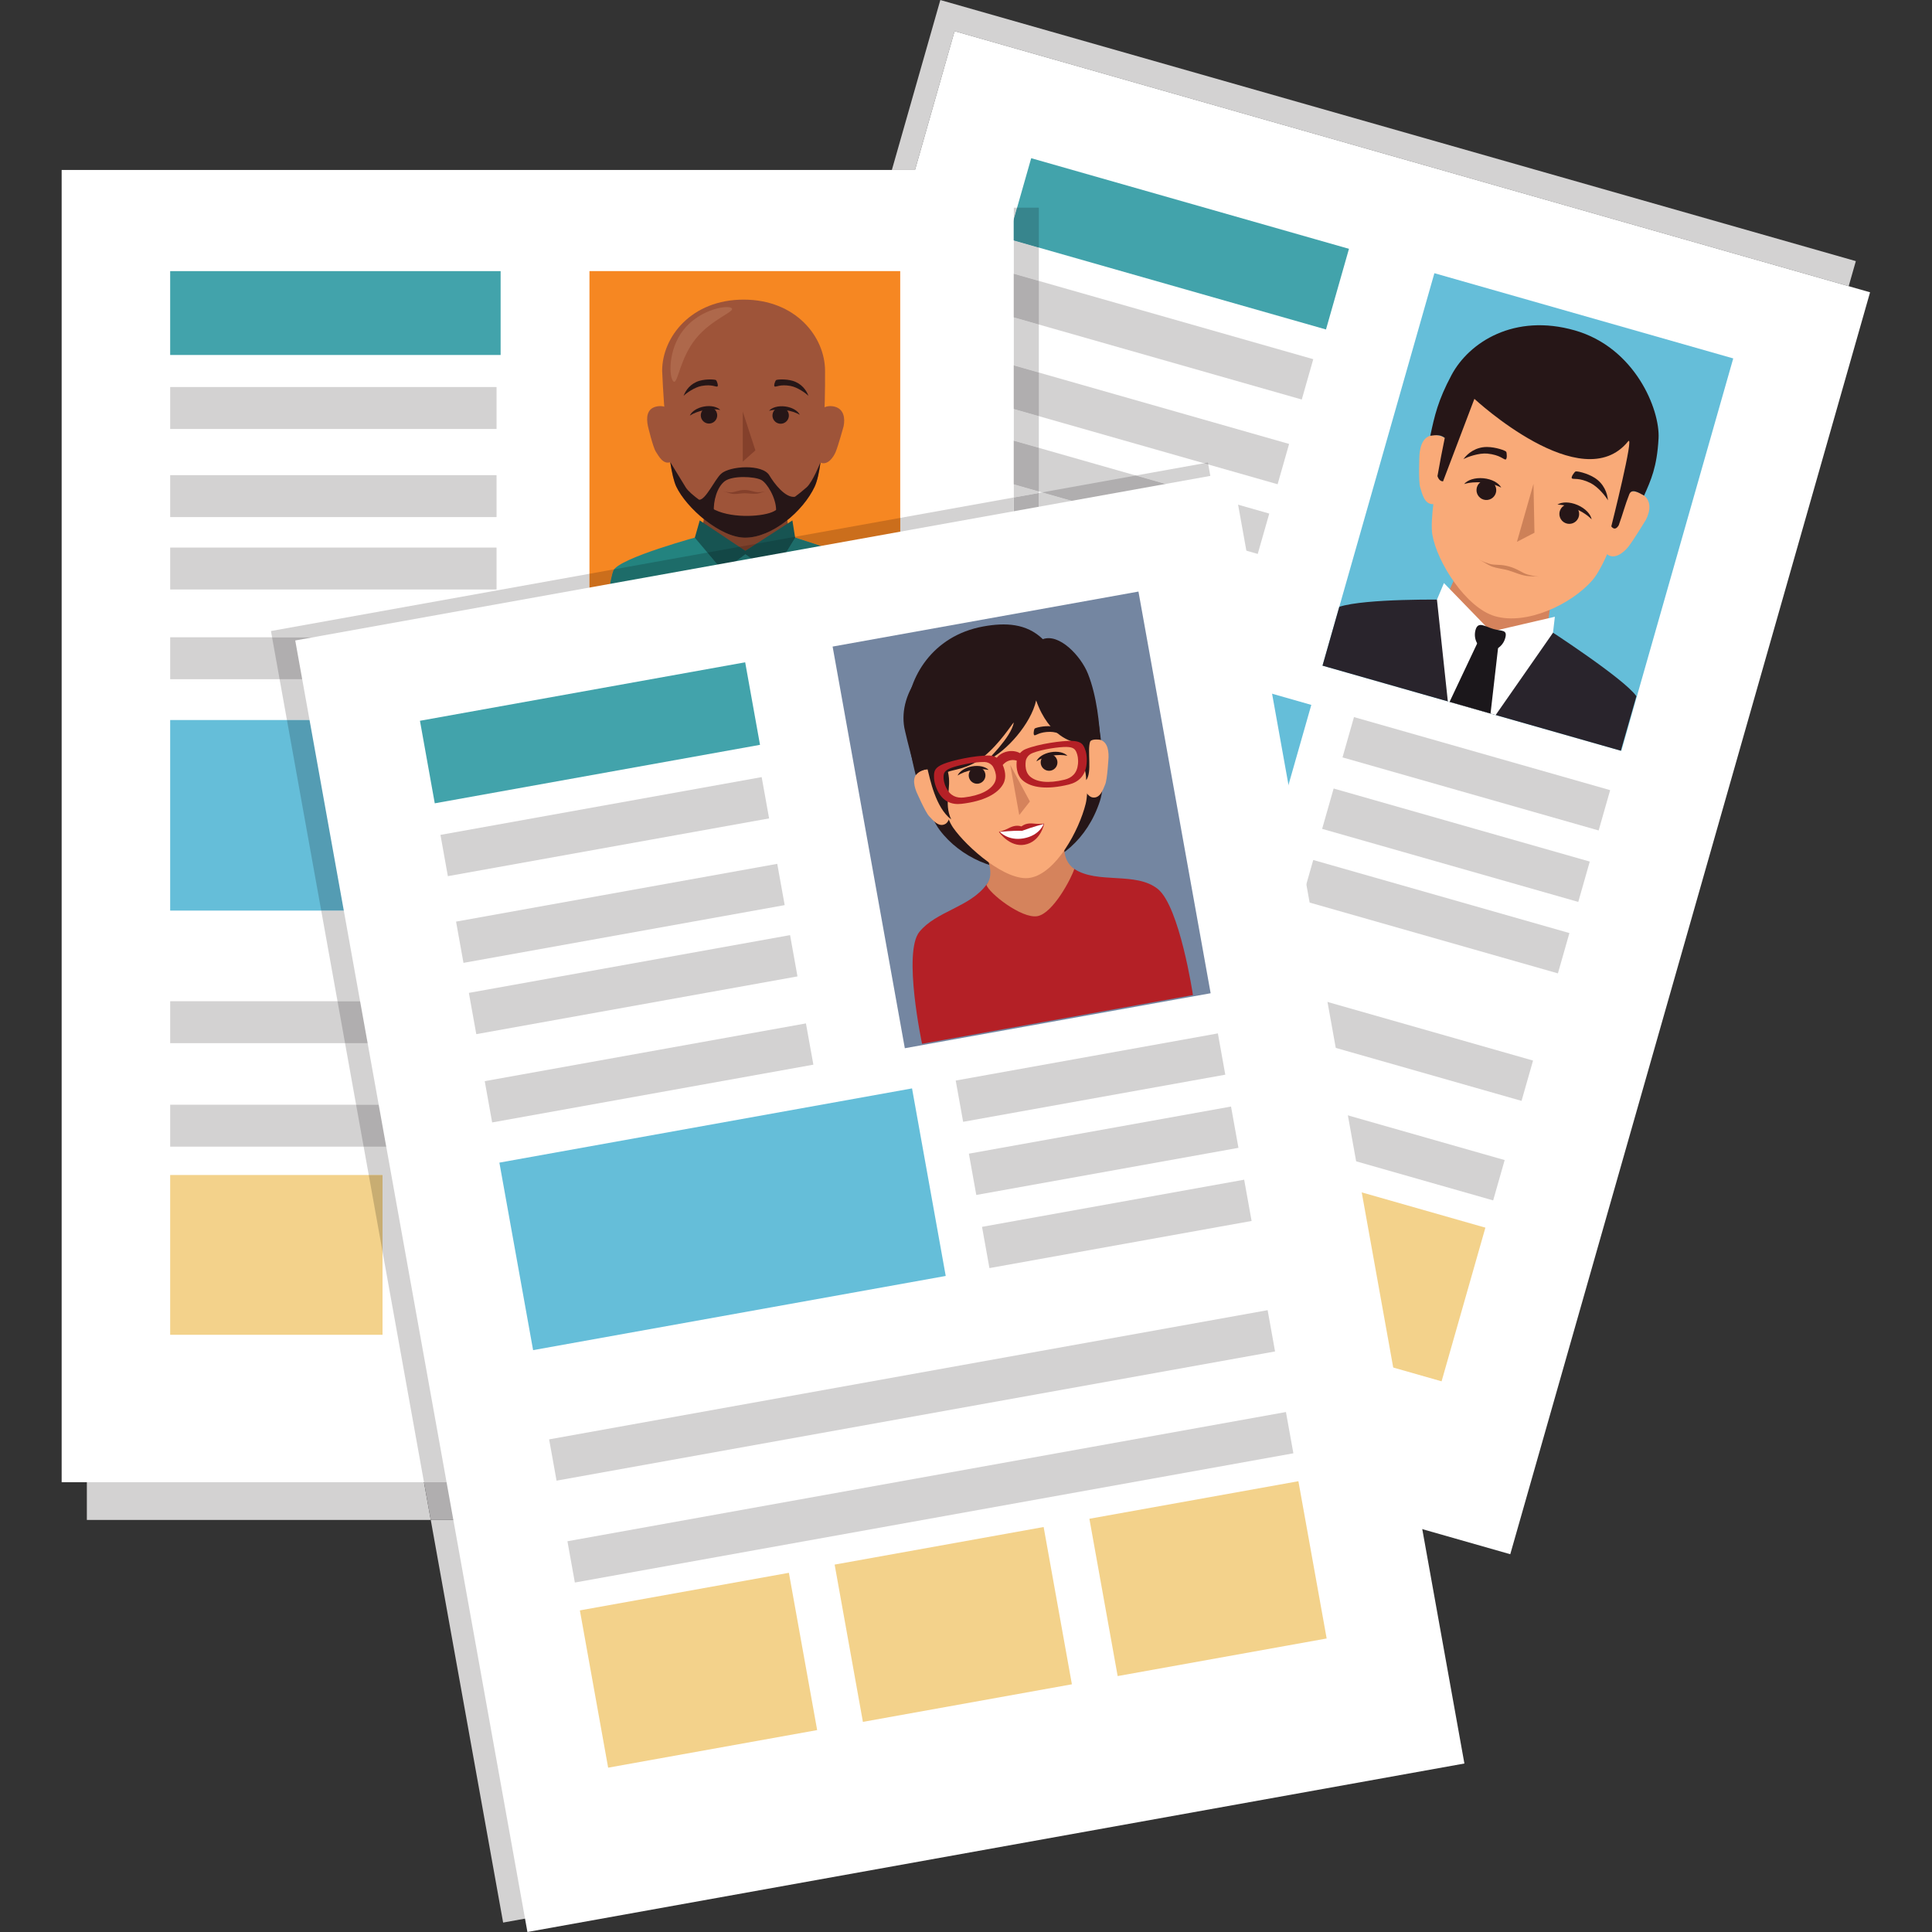 <svg xmlns="http://www.w3.org/2000/svg" xmlns:xlink="http://www.w3.org/1999/xlink" width="1080" viewBox="0 0 810 810" height="1080" preserveAspectRatio="xMidYMid meet"><rect x="0" y="0" width="810" height="810" fill="#333333" stroke="none"/><defs><clipPath id="id1"><path d="M 249 13 L 784.07 13 L 784.07 652 L 249 652 Z M 249 13 " clip-rule="nonzero"></path></clipPath><clipPath id="id2"><path d="M 25.82 71 L 425 71 L 425 622 L 25.82 622 Z M 25.82 71 " clip-rule="nonzero"></path></clipPath></defs><path fill="#d3d2d2" d="M 775.07 119.988 L 400.215 13.066 L 383.617 71.254 L 373.918 71.254 L 394.238 0.012 L 778.07 109.473 L 775.07 119.988 " fill-opacity="1" fill-rule="nonzero"></path><g clip-path="url(#id1)"><path fill="#ffffff" d="M 633.184 651.613 L 249.359 542.152 L 400.215 13.066 L 784.035 122.547 L 633.184 651.613 " fill-opacity="1" fill-rule="nonzero"></path></g><path fill="#42a3ab" d="M 555.926 138.133 L 422.699 100.141 L 432.332 66.324 L 565.562 104.32 L 555.926 138.133 " fill-opacity="1" fill-rule="nonzero"></path><path fill="#d3d2d2" d="M 550.594 150.59 L 419.012 113.062 L 414.191 129.965 L 545.77 167.504 L 550.594 150.59 " fill-opacity="1" fill-rule="nonzero"></path><path fill="#d3d2d2" d="M 540.465 186.125 L 408.883 148.586 L 404.062 165.496 L 535.645 203.027 L 540.465 186.125 " fill-opacity="1" fill-rule="nonzero"></path><path fill="#d3d2d2" d="M 532.145 215.32 L 400.555 177.785 L 395.73 194.703 L 527.312 232.234 L 532.145 215.32 " fill-opacity="1" fill-rule="nonzero"></path><path fill="#d3d2d2" d="M 521.828 251.48 L 390.246 213.953 L 385.426 230.855 L 517.008 268.383 L 521.828 251.48 " fill-opacity="1" fill-rule="nonzero"></path><path fill="#d3d2d2" d="M 637.914 461.547 L 343.582 377.605 L 348.402 360.703 L 642.738 444.645 L 637.914 461.547 " fill-opacity="1" fill-rule="nonzero"></path><path fill="#d3d2d2" d="M 626.016 503.273 L 331.68 419.328 L 336.504 402.426 L 630.84 486.367 L 626.016 503.273 " fill-opacity="1" fill-rule="nonzero"></path><path fill="#f3d28b" d="M 395.668 519.602 L 310.055 495.184 L 328.434 430.758 L 414.039 455.176 L 395.668 519.602 " fill-opacity="1" fill-rule="nonzero"></path><path fill="#f3d28b" d="M 500.027 549.363 L 414.414 524.945 L 432.781 460.52 L 518.395 484.938 L 500.027 549.363 " fill-opacity="1" fill-rule="nonzero"></path><path fill="#f3d28b" d="M 604.391 579.125 L 518.777 554.715 L 537.148 490.281 L 622.758 514.699 L 604.391 579.125 " fill-opacity="1" fill-rule="nonzero"></path><path fill="#d3d2d2" d="M 670.242 348.176 L 562.852 317.543 L 567.664 300.641 L 675.062 331.27 L 670.242 348.176 " fill-opacity="1" fill-rule="nonzero"></path><path fill="#d3d2d2" d="M 661.695 378.133 L 554.309 347.504 L 559.137 330.59 L 666.52 361.219 L 661.695 378.133 " fill-opacity="1" fill-rule="nonzero"></path><path fill="#d3d2d2" d="M 653.16 408.09 L 545.762 377.461 L 550.586 360.559 L 657.984 391.188 L 653.16 408.09 " fill-opacity="1" fill-rule="nonzero"></path><path fill="#65bed9" d="M 527.867 372.359 L 358.824 324.141 L 380.727 247.32 L 549.77 295.531 L 527.867 372.359 " fill-opacity="1" fill-rule="nonzero"></path><path fill="#65bed9" d="M 679.75 314.805 L 554.469 279.078 L 601.375 114.539 L 726.668 150.27 L 679.75 314.805 " fill-opacity="1" fill-rule="nonzero"></path><path fill="#29242c" d="M 679.547 314.742 L 686.066 291.891 C 680.852 284.438 648.492 263.535 648.492 263.535 L 605.965 251.41 C 605.965 251.41 572.516 250.836 561.5 254.406 L 554.469 279.078 L 679.547 314.742 " fill-opacity="1" fill-rule="nonzero"></path><path fill="#ffffff" d="M 627.07 299.773 L 651.102 265.289 L 602.449 251.41 L 607.012 294.066 L 627.07 299.773 " fill-opacity="1" fill-rule="nonzero"></path><path fill="#1b171b" d="M 624.914 299.164 L 628.547 267.523 L 621.348 265.457 L 607.738 294.262 L 624.914 299.164 " fill-opacity="1" fill-rule="nonzero"></path><path fill="#d5835c" d="M 606.191 250.629 C 606.191 250.629 617.043 264.23 624.684 266.414 C 632.316 268.59 648.715 262.754 648.715 262.754 L 650.773 248.734 L 612.078 237.691 L 606.191 250.629 " fill-opacity="1" fill-rule="nonzero"></path><path fill="#ffffff" d="M 605.383 244.445 L 602.449 251.41 C 602.449 251.41 616.656 265.566 624.297 267.75 C 631.93 269.93 651.102 265.289 651.102 265.289 L 651.883 258.578 L 625.129 264.805 L 605.383 244.445 " fill-opacity="1" fill-rule="nonzero"></path><path fill="#f9aa78" d="M 688.727 188.457 C 693.43 171.941 684.332 149.855 659.047 142.637 C 633.754 135.422 614.375 149.391 609.66 165.918 C 609.41 166.777 598.539 212.379 600.508 224.09 C 602.477 235.805 614.715 254.855 626.777 258.344 C 639.965 262.164 658.707 253.52 667.637 243.23 C 676.566 232.949 688.727 188.457 688.727 188.457 " fill-opacity="1" fill-rule="nonzero"></path><path fill="#f9aa78" d="M 609.48 191.297 C 609.812 187.305 607.227 182.777 601.992 182.445 C 596.762 182.125 595.445 186.715 595.113 190.695 C 595.094 190.902 594.613 201.793 595.426 204.34 C 596.23 206.891 597.137 211.555 600.93 211.375 C 603.441 211.258 605.938 207.57 607.324 204.781 C 608.711 201.996 609.48 191.297 609.48 191.297 " fill-opacity="1" fill-rule="nonzero"></path><path fill="#f9aa78" d="M 677.102 210.578 C 678.918 207.027 683.508 204.539 688.125 207.016 C 692.742 209.496 691.875 214.363 690.059 217.914 C 689.961 218.105 684.652 226.793 682.598 229.352 C 680.914 231.453 676.949 234.883 673.801 232.387 C 671.824 230.828 671.512 226.273 671.816 223.176 C 672.109 220.074 677.102 210.578 677.102 210.578 " fill-opacity="1" fill-rule="nonzero"></path><path fill="#261617" d="M 695.355 183.797 C 696.016 171.727 685.504 145.723 660.219 138.512 C 634.926 131.297 615.941 143.414 608.562 157.23 C 602.863 167.879 601.414 174.438 599.66 182.688 C 602.316 182.32 603.98 182.25 605.727 183.59 C 604.715 188.512 603.578 194.301 602.664 199.617 C 603.406 201.988 605.008 201.801 605.008 201.801 L 618.145 167.215 C 618.145 167.215 663.191 209.086 682.598 185.039 C 685.414 181.551 675.547 220.68 675.547 220.68 C 675.547 220.68 677.004 223.035 678.668 220.199 C 680.406 215.438 681.344 211.57 683.09 207.223 C 684.098 204.707 686.938 206.48 689.289 207.785 C 692.145 201.309 694.703 195.887 695.355 183.797 " fill-opacity="1" fill-rule="nonzero"></path><path fill="#1b171b" d="M 618.645 264.027 C 617.578 267.758 619.492 271.578 622.93 272.555 C 626.355 273.527 629.996 271.293 631.062 267.57 C 632.125 263.828 629.605 264.707 626.168 263.723 C 622.742 262.754 619.707 260.293 618.645 264.027 " fill-opacity="1" fill-rule="nonzero"></path><path fill="#cd8158" d="M 635.984 227.168 L 642.918 202.863 L 643.328 223.348 L 635.984 227.168 " fill-opacity="1" fill-rule="nonzero"></path><path fill="#cd8158" d="M 645.082 241.746 C 645.082 241.746 643.398 241.629 641.191 241.566 C 638.191 241.477 635.07 239.891 632.277 239.098 C 629.836 238.398 626.375 238.203 624.121 236.867 C 622.008 235.633 620.176 234.676 620.012 234.594 C 620.184 234.684 622.312 235.777 624.551 236.41 C 626.895 237.082 629.039 236.457 632.734 237.504 C 636.422 238.551 638.121 240.207 640.402 240.852 C 642.676 241.504 645.082 241.746 645.082 241.746 M 620.012 234.594 C 620.004 234.594 620.004 234.594 620.004 234.594 C 620.004 234.594 620.004 234.594 620.012 234.594 " fill-opacity="1" fill-rule="nonzero"></path><path fill="#261617" d="M 661.73 217.129 C 660.828 219.238 658.387 220.199 656.285 219.293 C 654.18 218.391 653.215 215.949 654.109 213.844 C 655.012 211.742 657.457 210.773 659.559 211.68 C 661.66 212.59 662.637 215.027 661.73 217.129 " fill-opacity="1" fill-rule="nonzero"></path><path fill="#261617" d="M 660.684 213.379 C 663.477 214.578 665.777 216.16 667.305 217.754 C 666.914 215.555 664.656 213.137 661.391 211.734 C 658.125 210.32 654.824 210.336 652.957 211.57 C 655.164 211.59 657.895 212.18 660.684 213.379 " fill-opacity="1" fill-rule="nonzero"></path><path fill="#261617" d="M 619.047 205.086 C 618.824 207.355 620.496 209.398 622.777 209.613 C 625.059 209.828 627.082 208.152 627.297 205.879 C 627.512 203.598 625.848 201.578 623.566 201.352 C 621.293 201.137 619.254 202.801 619.047 205.086 " fill-opacity="1" fill-rule="nonzero"></path><path fill="#261617" d="M 621.766 202.301 C 618.742 202.016 615.961 202.285 613.848 202.945 C 615.254 201.211 618.383 200.18 621.938 200.512 C 625.469 200.852 628.359 202.461 629.406 204.441 C 627.457 203.395 624.781 202.586 621.766 202.301 " fill-opacity="1" fill-rule="nonzero"></path><path fill="#261617" d="M 668.441 200.254 C 665.273 198.301 661.008 197.414 660.535 197.684 C 660.059 197.934 658.465 200.09 659.059 200.582 C 659.637 201.074 662.02 200.145 666.797 202.5 C 669.988 204.074 673.246 208.137 674.133 209.781 C 673.918 206.793 672.449 202.73 668.441 200.254 " fill-opacity="1" fill-rule="nonzero"></path><path fill="#261617" d="M 623.402 187.402 C 627.125 187.41 631.215 188.926 631.484 189.398 C 631.75 189.863 631.965 192.539 631.207 192.645 C 630.445 192.754 628.926 190.715 623.617 190.176 C 620.074 189.828 615.164 191.582 613.535 192.504 C 615.297 190.07 618.688 187.395 623.402 187.402 " fill-opacity="1" fill-rule="nonzero"></path><path fill="#d3d2d2" d="M 180.594 637.234 L 36.414 637.234 L 36.414 621.434 L 177.758 621.434 L 180.594 637.234 " fill-opacity="1" fill-rule="nonzero"></path><path fill="#d3d2d2" d="M 424.98 208.574 L 424.98 203.043 L 435.535 206.051 L 435.535 206.676 L 424.98 208.574 M 435.535 187.762 L 424.98 184.754 L 424.98 171.465 L 435.535 174.473 L 435.535 187.762 M 435.535 156.191 L 424.98 153.184 L 424.98 133.043 L 435.535 136.059 L 435.535 156.191 M 435.535 117.777 L 424.98 114.77 L 424.98 100.785 L 435.535 103.801 L 435.535 117.777 M 424.98 92.133 L 424.98 87.074 L 426.418 87.074 L 424.98 92.133 " fill-opacity="1" fill-rule="nonzero"></path><path fill="#37858d" d="M 435.535 103.801 L 424.98 100.785 L 424.98 92.133 L 426.418 87.074 L 435.535 87.074 L 435.535 103.801 " fill-opacity="1" fill-rule="nonzero"></path><path fill="#b0aeaf" d="M 435.535 136.059 L 424.98 133.043 L 424.98 114.77 L 435.535 117.777 L 435.535 136.059 " fill-opacity="1" fill-rule="nonzero"></path><path fill="#b0aeaf" d="M 435.535 174.473 L 424.98 171.465 L 424.98 153.184 L 435.535 156.191 L 435.535 174.473 " fill-opacity="1" fill-rule="nonzero"></path><path fill="#b0aeaf" d="M 435.535 206.051 L 424.98 203.043 L 424.98 184.754 L 435.535 187.762 L 435.535 206.051 " fill-opacity="1" fill-rule="nonzero"></path><g clip-path="url(#id2)"><path fill="#ffffff" d="M 25.848 621.434 L 424.98 621.434 L 424.98 71.254 L 25.848 71.254 Z M 25.848 621.434 " fill-opacity="1" fill-rule="nonzero"></path></g><path fill="#42a3ab" d="M 209.887 148.828 L 71.344 148.828 L 71.344 113.672 L 209.887 113.672 L 209.887 148.828 " fill-opacity="1" fill-rule="nonzero"></path><path fill="#d3d2d2" d="M 208.18 162.266 L 71.344 162.266 L 71.344 179.852 L 208.18 179.852 L 208.18 162.266 " fill-opacity="1" fill-rule="nonzero"></path><path fill="#d3d2d2" d="M 208.18 199.215 L 71.344 199.215 L 71.344 216.789 L 208.18 216.789 L 208.18 199.215 " fill-opacity="1" fill-rule="nonzero"></path><path fill="#d3d2d2" d="M 71.344 247.148 L 208.18 247.148 L 208.18 229.574 L 71.344 229.574 Z M 71.344 247.148 " fill-opacity="1" fill-rule="nonzero"></path><path fill="#d3d2d2" d="M 71.344 284.758 L 208.18 284.758 L 208.18 267.184 L 71.344 267.184 Z M 71.344 284.758 " fill-opacity="1" fill-rule="nonzero"></path><path fill="#d3d2d2" d="M 71.344 437.352 L 377.418 437.352 L 377.418 419.77 L 71.344 419.77 Z M 71.344 437.352 " fill-opacity="1" fill-rule="nonzero"></path><path fill="#d3d2d2" d="M 71.344 480.742 L 377.418 480.742 L 377.418 463.156 L 71.344 463.156 Z M 71.344 480.742 " fill-opacity="1" fill-rule="nonzero"></path><path fill="#f3d28b" d="M 71.344 559.617 L 160.375 559.617 L 160.375 492.625 L 71.344 492.625 Z M 71.344 559.617 " fill-opacity="1" fill-rule="nonzero"></path><path fill="#f3d28b" d="M 179.859 559.617 L 268.891 559.617 L 268.891 492.625 L 179.859 492.625 Z M 179.859 559.617 " fill-opacity="1" fill-rule="nonzero"></path><path fill="#f3d28b" d="M 288.387 559.617 L 377.418 559.617 L 377.418 492.625 L 288.387 492.625 Z M 288.387 559.617 " fill-opacity="1" fill-rule="nonzero"></path><path fill="#d3d2d2" d="M 265.742 319.461 L 377.418 319.461 L 377.418 301.875 L 265.742 301.875 Z M 265.742 319.461 " fill-opacity="1" fill-rule="nonzero"></path><path fill="#d3d2d2" d="M 265.742 350.609 L 377.418 350.609 L 377.418 333.035 L 265.742 333.035 Z M 265.742 350.609 " fill-opacity="1" fill-rule="nonzero"></path><path fill="#d3d2d2" d="M 265.742 381.766 L 377.418 381.766 L 377.418 364.184 L 265.742 364.184 Z M 265.742 381.766 " fill-opacity="1" fill-rule="nonzero"></path><path fill="#65bed9" d="M 71.344 381.766 L 247.133 381.766 L 247.133 301.875 L 71.344 301.875 Z M 71.344 381.766 " fill-opacity="1" fill-rule="nonzero"></path><path fill="#f68722" d="M 247.133 284.758 L 377.418 284.758 L 377.418 113.66 L 247.133 113.66 Z M 247.133 284.758 " fill-opacity="1" fill-rule="nonzero"></path><path fill="#23837f" d="M 250.102 284.758 L 374.449 284.758 C 374.449 284.758 371.988 243.805 367.918 239.223 C 363.828 234.648 330.875 224.609 330.875 224.609 L 294.133 224.609 C 294.133 224.609 259.406 233.879 257.172 239.223 C 254.945 244.562 250.102 284.758 250.102 284.758 " fill-opacity="1" fill-rule="nonzero"></path><path fill="#7d412b" d="M 294.133 223.945 C 294.133 223.945 305.895 232.34 312.5 232.34 C 319.094 232.34 330.875 223.945 330.875 223.945 L 329.32 212.27 L 295.883 212.27 L 294.133 223.945 " fill-opacity="1" fill-rule="nonzero"></path><path fill="#175452" d="M 293.371 218.191 L 291.312 225.422 L 303.078 239.348 L 312.5 232.34 L 324.086 240.562 L 333.363 225.422 L 332.219 218.191 L 312.5 230.953 L 293.371 218.191 " fill-opacity="1" fill-rule="nonzero"></path><path fill="#9e5439" d="M 345.906 155.477 C 345.906 141.195 333.613 125.617 311.766 125.617 C 289.918 125.617 277.613 141.195 277.613 155.477 C 277.613 156.219 279.305 195.117 283.547 204.027 C 287.789 212.949 301.914 225.379 312.34 225.422 C 323.746 225.469 336.754 214.281 341.551 204.027 C 346.336 193.781 345.906 155.477 345.906 155.477 " fill-opacity="1" fill-rule="nonzero"></path><path fill="#261617" d="M 280.98 193.684 C 281.695 198.195 282.555 201.945 283.547 204.027 C 287.789 212.949 301.914 225.379 312.34 225.422 C 323.746 225.469 336.754 214.281 341.551 204.027 C 342.625 201.738 343.43 198.043 344.035 193.684 C 344.035 193.684 340.832 201.898 338.238 204.262 C 335.652 206.613 328.539 212.098 324.543 214.309 C 320.445 216.574 307.648 217.488 299.883 213.844 C 297.387 212.68 289.398 207.418 287.5 204.34 C 285.613 201.254 280.98 193.684 280.98 193.684 " fill-opacity="1" fill-rule="nonzero"></path><path fill="#9e5439" d="M 283.25 175.789 C 282.598 172.523 279.504 169.496 275.246 170.43 C 270.996 171.359 270.977 175.324 271.629 178.578 C 271.664 178.75 273.758 187.562 274.992 189.418 C 276.211 191.27 278 194.785 280.988 193.781 C 282.965 193.121 284.129 189.605 284.594 187.055 C 285.066 184.512 283.25 175.789 283.25 175.789 " fill-opacity="1" fill-rule="nonzero"></path><path fill="#9e5439" d="M 341.664 175.789 C 342.309 172.523 345.414 169.496 349.664 170.43 C 353.914 171.359 354.336 175.438 353.691 178.695 C 353.656 178.867 351.391 187.02 350.336 189.531 C 349.469 191.59 347.086 195.23 344 193.961 C 342.07 193.164 340.789 189.605 340.316 187.055 C 339.852 184.512 341.664 175.789 341.664 175.789 " fill-opacity="1" fill-rule="nonzero"></path><path fill="#261617" d="M 333.328 208.277 C 335.152 207.984 334.277 209.641 332.512 211.293 C 330.367 213.309 326.902 215.32 325.391 213.816 C 325.363 208.742 321.598 202.48 319.148 201.211 C 316.293 199.715 307.043 199.312 303.848 201.746 C 300.574 204.227 299.035 210.094 299.277 214.535 C 300.18 217.273 289.141 209.551 293.109 209.551 C 295.93 209.551 299.598 201.129 302.309 198.641 C 305.969 195.297 319.703 194.453 322.562 199.312 C 324.543 202.66 329.273 208.922 333.328 208.277 " fill-opacity="1" fill-rule="nonzero"></path><path fill="#ae684b" d="M 282.672 160.059 C 282.57 160.059 282.457 160.012 282.348 159.922 C 280.516 158.473 279.859 146.742 286.598 138.25 C 292.039 131.387 300.625 128.746 304.699 128.746 C 305.664 128.746 306.379 128.898 306.727 129.176 C 308.555 130.625 298.293 133.695 291.555 142.188 C 285.246 150.152 284.273 160.059 282.672 160.059 " fill-opacity="1" fill-rule="nonzero"></path><path fill="#84402b" d="M 311.406 193.551 L 311.406 172.547 L 316.703 188.816 L 311.406 193.551 " fill-opacity="1" fill-rule="nonzero"></path><path fill="#84402b" d="M 308 207.105 C 307.398 207.105 306.816 207.043 306.301 206.883 C 304.723 206.391 303.383 206.051 303.184 206.008 C 303.398 206.059 304.949 206.418 306.496 206.418 C 308.168 206.418 309.465 205.426 312.098 205.426 C 314.719 205.426 316.148 206.355 317.77 206.355 C 319.398 206.355 321.027 205.996 321.027 205.996 C 321.027 205.996 319.891 206.293 318.43 206.738 C 317.723 206.953 316.965 207.027 316.195 207.027 C 314.809 207.027 313.367 206.793 312.098 206.793 C 310.879 206.793 309.375 207.105 308 207.105 M 303.184 206.008 C 303.168 205.996 303.16 205.996 303.16 205.996 C 303.16 205.996 303.168 205.996 303.184 206.008 " fill-opacity="1" fill-rule="nonzero"></path><path fill="#261617" d="M 330.715 174.66 C 330.465 176.539 328.738 177.871 326.859 177.633 C 324.961 177.379 323.629 175.652 323.887 173.766 C 324.121 171.887 325.848 170.555 327.734 170.797 C 329.625 171.047 330.957 172.773 330.715 174.66 " fill-opacity="1" fill-rule="nonzero"></path><path fill="#261617" d="M 329.023 171.906 C 331.527 172.219 333.73 172.961 335.312 173.891 C 334.5 172.219 332.137 170.797 329.223 170.418 C 326.285 170.035 323.648 170.805 322.438 172.219 C 324.211 171.727 326.52 171.574 329.023 171.906 " fill-opacity="1" fill-rule="nonzero"></path><path fill="#261617" d="M 293.863 174.758 C 294.211 176.629 296 177.871 297.879 177.523 C 299.75 177.176 300.984 175.387 300.637 173.516 C 300.297 171.645 298.496 170.402 296.629 170.75 C 294.758 171.09 293.516 172.891 293.863 174.758 " fill-opacity="1" fill-rule="nonzero"></path><path fill="#261617" d="M 295.402 171.922 C 292.922 172.379 290.766 173.23 289.219 174.238 C 289.953 172.523 292.227 170.984 295.133 170.445 C 298.039 169.918 300.707 170.535 301.996 171.887 C 300.195 171.484 297.879 171.457 295.402 171.922 " fill-opacity="1" fill-rule="nonzero"></path><path fill="#261617" d="M 332.234 159.637 C 329.258 158.797 325.652 159.074 325.328 159.395 C 325.008 159.699 324.227 161.793 324.809 162.051 C 325.391 162.312 327.066 161.023 331.43 161.812 C 334.34 162.34 337.871 164.852 338.953 165.965 C 338.098 163.617 336.012 160.711 332.234 159.637 " fill-opacity="1" fill-rule="nonzero"></path><path fill="#261617" d="M 293.316 159.637 C 296.289 158.797 299.902 159.074 300.223 159.395 C 300.547 159.699 301.324 161.793 300.742 162.051 C 300.172 162.312 298.48 161.023 294.121 161.812 C 291.215 162.34 287.68 164.852 286.598 165.965 C 287.457 163.617 289.543 160.711 293.316 159.637 " fill-opacity="1" fill-rule="nonzero"></path><path fill="#d3d2d2" d="M 210.941 806.043 L 180.594 637.234 L 435.535 637.234 L 435.535 595.242 L 586.301 638.246 L 603.766 735.406 L 210.941 806.043 " fill-opacity="1" fill-rule="nonzero"></path><path fill="#d3d2d2" d="M 586.301 638.246 L 435.535 595.242 L 435.535 530.965 L 500.027 549.363 L 518.395 484.938 L 435.535 461.305 L 435.535 448.949 L 558.582 484.043 L 560.918 497.062 L 537.148 490.281 L 518.777 554.715 L 574.125 570.5 L 586.301 638.246 M 555.113 464.77 L 435.535 430.668 L 435.535 403.824 L 550.031 436.484 L 555.113 464.77 M 546.566 417.219 L 435.535 385.551 L 435.535 346.016 L 527.867 372.359 L 534.391 349.48 L 546.566 417.219 M 523.332 287.988 L 435.535 262.953 L 435.535 245.145 L 517.008 268.383 L 518.727 262.352 L 523.332 287.988 M 516.496 249.961 L 435.535 226.871 L 435.535 206.676 L 436.871 206.434 L 512.562 228.02 L 516.496 249.961 M 509.09 208.742 L 476.199 199.359 L 504.777 194.223 L 506.574 194.73 L 509.09 208.742 " fill-opacity="1" fill-rule="nonzero"></path><path fill="#b0aeaf" d="M 506.574 194.73 L 504.777 194.223 L 506.422 193.926 L 506.574 194.73 " fill-opacity="1" fill-rule="nonzero"></path><path fill="#b0aeaf" d="M 512.562 228.02 L 436.871 206.434 L 476.199 199.359 L 509.09 208.742 L 512.562 228.02 " fill-opacity="1" fill-rule="nonzero"></path><path fill="#b0aeaf" d="M 517.008 268.383 L 435.535 245.145 L 435.535 226.871 L 516.496 249.961 L 518.727 262.352 L 517.008 268.383 " fill-opacity="1" fill-rule="nonzero"></path><path fill="#b0aeaf" d="M 550.031 436.484 L 435.535 403.824 L 435.535 385.551 L 546.566 417.219 L 550.031 436.484 " fill-opacity="1" fill-rule="nonzero"></path><path fill="#b0aeaf" d="M 558.582 484.043 L 435.535 448.949 L 435.535 430.668 L 555.113 464.77 L 558.582 484.043 " fill-opacity="1" fill-rule="nonzero"></path><path fill="#c8ad72" d="M 500.027 549.363 L 435.535 530.965 L 435.535 461.305 L 518.395 484.938 L 500.027 549.363 " fill-opacity="1" fill-rule="nonzero"></path><path fill="#c8ad72" d="M 574.125 570.5 L 518.777 554.715 L 537.148 490.281 L 560.918 497.062 L 574.125 570.5 " fill-opacity="1" fill-rule="nonzero"></path><path fill="#549cb3" d="M 527.867 372.359 L 435.535 346.016 L 435.535 262.953 L 523.332 287.988 L 534.391 349.48 L 527.867 372.359 " fill-opacity="1" fill-rule="nonzero"></path><path fill="#b0aeaf" d="M 435.535 637.234 L 180.594 637.234 L 177.758 621.434 L 424.98 621.434 L 424.98 592.234 L 435.535 595.242 L 435.535 637.234 " fill-opacity="1" fill-rule="nonzero"></path><path fill="#b0aeaf" d="M 435.535 595.242 L 424.98 592.234 L 424.98 527.961 L 435.535 530.965 L 435.535 595.242 M 424.98 487.883 L 424.98 445.941 L 435.535 448.949 L 435.535 461.305 L 432.781 460.52 L 424.98 487.883 M 435.535 430.668 L 424.98 427.66 L 424.98 400.816 L 435.535 403.824 L 435.535 430.668 M 435.535 385.551 L 424.98 382.535 L 424.98 343.012 L 435.535 346.016 L 435.535 385.551 M 435.535 262.953 L 424.98 259.938 L 424.98 242.137 L 435.535 245.145 L 435.535 262.953 M 435.535 226.871 L 424.98 223.859 L 424.98 208.574 L 435.535 206.676 L 435.535 226.871 " fill-opacity="1" fill-rule="nonzero"></path><path fill="#939192" d="M 435.535 245.145 L 424.98 242.137 L 424.98 223.859 L 435.535 226.871 L 435.535 245.145 " fill-opacity="1" fill-rule="nonzero"></path><path fill="#939192" d="M 435.535 403.824 L 424.98 400.816 L 424.98 382.535 L 435.535 385.551 L 435.535 403.824 " fill-opacity="1" fill-rule="nonzero"></path><path fill="#939192" d="M 435.535 448.949 L 424.98 445.941 L 424.98 427.66 L 435.535 430.668 L 435.535 448.949 " fill-opacity="1" fill-rule="nonzero"></path><path fill="#a68f5e" d="M 435.535 530.965 L 424.98 527.961 L 424.98 487.883 L 432.781 460.52 L 435.535 461.305 L 435.535 530.965 " fill-opacity="1" fill-rule="nonzero"></path><path fill="#468195" d="M 435.535 346.016 L 424.98 343.012 L 424.98 259.938 L 435.535 262.953 L 435.535 346.016 " fill-opacity="1" fill-rule="nonzero"></path><path fill="#d3d2d2" d="M 424.98 621.434 L 177.758 621.434 L 160.375 524.738 L 160.375 492.625 L 154.605 492.625 L 152.465 480.742 L 377.418 480.742 L 377.418 463.156 L 149.297 463.156 L 144.664 437.352 L 377.418 437.352 L 377.418 419.777 L 141.508 419.777 L 134.672 381.766 L 247.133 381.766 L 247.133 301.875 L 120.301 301.875 L 117.223 284.758 L 208.18 284.758 L 208.18 267.184 L 114.066 267.184 L 113.602 264.562 L 247.133 240.555 L 247.133 284.758 L 377.418 284.758 L 377.418 217.129 L 424.98 208.574 L 424.98 621.434 M 288.387 492.625 L 288.387 559.617 L 377.418 559.617 L 377.418 492.625 L 288.387 492.625 M 179.859 492.625 L 179.859 559.617 L 268.891 559.617 L 268.891 492.625 L 179.859 492.625 M 265.742 364.184 L 265.742 381.766 L 377.418 381.766 L 377.418 364.184 L 265.742 364.184 M 265.742 333.035 L 265.742 350.609 L 377.418 350.609 L 377.418 333.035 L 265.742 333.035 M 265.742 301.875 L 265.742 319.461 L 377.418 319.461 L 377.418 301.875 L 265.742 301.875 " fill-opacity="1" fill-rule="nonzero"></path><path fill="#b0aeaf" d="M 208.18 284.758 L 117.223 284.758 L 114.066 267.184 L 208.18 267.184 L 208.18 284.758 " fill-opacity="1" fill-rule="nonzero"></path><path fill="#b0aeaf" d="M 377.418 437.352 L 144.664 437.352 L 141.508 419.777 L 377.418 419.777 L 377.418 437.352 " fill-opacity="1" fill-rule="nonzero"></path><path fill="#b0aeaf" d="M 377.418 480.742 L 152.465 480.742 L 149.297 463.156 L 377.418 463.156 L 377.418 480.742 " fill-opacity="1" fill-rule="nonzero"></path><path fill="#c8ad72" d="M 160.375 524.738 L 154.605 492.625 L 160.375 492.625 L 160.375 524.738 " fill-opacity="1" fill-rule="nonzero"></path><path fill="#c8ad72" d="M 179.859 559.617 L 268.891 559.617 L 268.891 492.625 L 179.859 492.625 Z M 179.859 559.617 " fill-opacity="1" fill-rule="nonzero"></path><path fill="#c8ad72" d="M 288.387 559.617 L 377.418 559.617 L 377.418 492.625 L 288.387 492.625 Z M 288.387 559.617 " fill-opacity="1" fill-rule="nonzero"></path><path fill="#b0aeaf" d="M 265.742 319.461 L 377.418 319.461 L 377.418 301.875 L 265.742 301.875 Z M 265.742 319.461 " fill-opacity="1" fill-rule="nonzero"></path><path fill="#b0aeaf" d="M 265.742 350.609 L 377.418 350.609 L 377.418 333.035 L 265.742 333.035 Z M 265.742 350.609 " fill-opacity="1" fill-rule="nonzero"></path><path fill="#b0aeaf" d="M 265.742 381.766 L 377.418 381.766 L 377.418 364.184 L 265.742 364.184 Z M 265.742 381.766 " fill-opacity="1" fill-rule="nonzero"></path><path fill="#549cb3" d="M 247.133 381.766 L 134.672 381.766 L 120.301 301.875 L 247.133 301.875 L 247.133 381.766 " fill-opacity="1" fill-rule="nonzero"></path><path fill="#cb6e1c" d="M 377.418 284.758 L 374.449 284.758 C 374.449 284.758 371.988 243.805 367.918 239.223 C 364.516 235.418 341.109 227.82 333.355 225.387 L 333.301 225.055 L 377.418 217.129 L 377.418 284.758 M 250.102 284.758 L 247.133 284.758 L 247.133 240.555 L 257.492 238.684 C 257.352 238.871 257.242 239.051 257.172 239.223 C 254.945 244.562 250.102 284.758 250.102 284.758 " fill-opacity="1" fill-rule="nonzero"></path><path fill="#1d6c69" d="M 374.449 284.758 L 250.102 284.758 C 250.102 284.758 254.945 244.562 257.172 239.223 C 257.242 239.051 257.352 238.871 257.492 238.684 L 296.582 231.66 L 303.078 239.348 L 312.5 232.34 L 324.086 240.562 L 333.363 225.422 L 333.355 225.387 C 341.109 227.82 364.516 235.418 367.918 239.223 C 371.988 243.805 374.449 284.758 374.449 284.758 " fill-opacity="1" fill-rule="nonzero"></path><path fill="#6a3624" d="M 312.5 230.953 L 309.949 229.254 L 317.125 227.965 L 312.5 230.953 " fill-opacity="1" fill-rule="nonzero"></path><path fill="#134746" d="M 324.086 240.562 L 312.5 232.34 L 303.078 239.348 L 296.582 231.66 L 309.949 229.254 L 312.5 230.953 L 317.125 227.965 L 333.301 225.055 L 333.355 225.387 L 333.363 225.422 L 324.086 240.562 " fill-opacity="1" fill-rule="nonzero"></path><path fill="#ffffff" d="M 613.957 739.359 L 221.125 809.996 L 123.781 268.52 L 516.613 197.871 L 613.957 739.359 " fill-opacity="1" fill-rule="nonzero"></path><path fill="#42a3ab" d="M 318.637 312.273 L 182.277 336.793 L 176.066 302.191 L 312.418 277.672 L 318.637 312.273 " fill-opacity="1" fill-rule="nonzero"></path><path fill="#d3d2d2" d="M 319.336 325.805 L 184.664 350.027 L 187.77 367.332 L 322.449 343.117 L 319.336 325.805 " fill-opacity="1" fill-rule="nonzero"></path><path fill="#d3d2d2" d="M 325.867 362.168 L 191.207 386.391 L 194.312 403.688 L 328.98 379.473 L 325.867 362.168 " fill-opacity="1" fill-rule="nonzero"></path><path fill="#d3d2d2" d="M 331.242 392.055 L 196.574 416.27 L 199.688 433.574 L 334.348 409.363 L 331.242 392.055 " fill-opacity="1" fill-rule="nonzero"></path><path fill="#d3d2d2" d="M 337.891 429.066 L 203.23 453.277 L 206.336 470.586 L 341.012 446.363 L 337.891 429.066 " fill-opacity="1" fill-rule="nonzero"></path><path fill="#d3d2d2" d="M 534.57 566.598 L 233.336 620.77 L 230.223 603.465 L 531.465 549.293 L 534.57 566.598 " fill-opacity="1" fill-rule="nonzero"></path><path fill="#d3d2d2" d="M 542.254 609.297 L 241.012 663.48 L 237.898 646.176 L 539.133 592 L 542.254 609.297 " fill-opacity="1" fill-rule="nonzero"></path><path fill="#f3d28b" d="M 342.598 725.348 L 254.969 741.105 L 243.117 675.164 L 330.742 659.406 L 342.598 725.348 " fill-opacity="1" fill-rule="nonzero"></path><path fill="#f3d28b" d="M 449.395 706.145 L 361.777 721.902 L 349.926 655.965 L 437.551 640.207 L 449.395 706.145 " fill-opacity="1" fill-rule="nonzero"></path><path fill="#f3d28b" d="M 556.211 686.941 L 468.586 702.699 L 456.73 636.75 L 544.359 621.004 L 556.211 686.941 " fill-opacity="1" fill-rule="nonzero"></path><path fill="#d3d2d2" d="M 513.707 450.566 L 403.801 470.324 L 400.688 453.027 L 510.602 433.262 L 513.707 450.566 " fill-opacity="1" fill-rule="nonzero"></path><path fill="#d3d2d2" d="M 519.227 481.234 L 409.312 500.992 L 406.207 483.684 L 516.113 463.926 L 519.227 481.234 " fill-opacity="1" fill-rule="nonzero"></path><path fill="#d3d2d2" d="M 524.738 511.891 L 414.824 531.656 L 411.719 514.359 L 521.625 494.594 L 524.738 511.891 " fill-opacity="1" fill-rule="nonzero"></path><path fill="#65bed9" d="M 396.5 534.949 L 223.504 566.051 L 209.367 487.434 L 382.375 456.32 L 396.5 534.949 " fill-opacity="1" fill-rule="nonzero"></path><path fill="#7486a1" d="M 507.566 416.422 L 379.352 439.473 L 349.074 271.078 L 477.301 248.016 L 507.566 416.422 " fill-opacity="1" fill-rule="nonzero"></path><path fill="#261617" d="M 458.242 290.859 C 455.676 276.555 438.613 263.488 413.312 268.043 C 388 272.598 376.566 290.781 379.145 305.09 C 379.27 305.84 386.418 337.91 393.953 347.984 C 402.691 359.664 418.5 366.203 430.582 364.074 C 443.793 361.75 455.848 351.969 461.125 335.906 C 465.52 322.527 458.242 290.859 458.242 290.859 " fill-opacity="1" fill-rule="nonzero"></path><path fill="#b42026" d="M 386.578 437.609 L 500.152 417.184 C 500.152 417.184 494.586 380.055 485.391 372.691 C 476.191 365.336 460.168 370.742 450.398 364.309 C 440.637 357.855 420.57 361.48 413.562 370.93 C 406.547 380.379 392.504 382.023 385.469 390.668 C 378.43 399.305 386.578 437.609 386.578 437.609 " fill-opacity="1" fill-rule="nonzero"></path><path fill="#d5835c" d="M 413.562 370.93 C 414.441 374.34 428.324 385.289 434.938 384.102 C 441.566 382.91 449.332 367.914 450.398 364.309 C 444.367 360.184 446.551 351.77 446.551 351.77 L 413.016 357.801 C 413.016 357.801 417.562 366.258 413.562 370.93 " fill-opacity="1" fill-rule="nonzero"></path><path fill="#f9aa78" d="M 451.434 292.098 C 448.852 277.777 434.258 264.277 413.312 268.043 C 392.367 271.809 383.387 289.547 385.961 303.863 C 386.098 304.613 393.906 338.762 399.578 346.965 C 405.262 355.172 421.855 369.785 431.867 368.031 C 442.801 366.105 452.438 348.066 455.184 336.961 C 457.922 325.867 451.434 292.098 451.434 292.098 " fill-opacity="1" fill-rule="nonzero"></path><path fill="#f9aa78" d="M 395.34 327.004 C 394.105 323.844 390.445 321.367 386.355 323.066 C 382.258 324.766 382.965 328.746 384.191 331.898 C 384.254 332.059 387.949 340.516 389.504 342.152 C 391.078 343.789 393.504 346.992 396.324 345.453 C 398.184 344.434 398.711 340.691 398.719 338.055 C 398.738 335.422 395.34 327.004 395.34 327.004 " fill-opacity="1" fill-rule="nonzero"></path><path fill="#f9aa78" d="M 452.609 316.703 C 452.672 313.312 455.23 309.715 459.668 309.875 C 464.094 310.047 464.82 314.027 464.766 317.402 C 464.766 317.582 464.258 326.797 463.352 328.871 C 462.457 330.949 461.305 334.805 458.117 334.34 C 456.016 334.027 454.219 330.715 453.289 328.246 C 452.367 325.777 452.609 316.703 452.609 316.703 " fill-opacity="1" fill-rule="nonzero"></path><path fill="#261617" d="M 456.105 282.422 C 453.109 274.926 444.07 265.438 437.219 267.973 C 430.328 261.297 421.488 260.984 412.336 262.629 C 390.434 266.566 380.844 284.688 380.371 297.949 C 380.004 308.168 382.188 318.062 383.93 324.988 C 385.121 323.406 387.02 322.77 388.859 322.438 C 389.926 326.555 392.207 338.59 398.793 343.547 C 395.465 336.426 399.16 330.59 397.434 323.656 C 398.738 322.762 405.805 322.527 411.988 317.582 C 419.309 311.746 424.352 303.324 425.051 302.895 C 423.906 309.312 413.457 318.93 414.305 318.539 C 421.785 315.145 432.246 303.496 434.41 293.645 C 439.887 309.215 450.102 310.996 450.102 310.996 C 450.102 310.996 455.406 320.148 455.391 327.074 C 457.957 323.781 455.766 314.742 457.02 310.984 C 457.34 310.012 459.668 309.875 461.25 310.145 C 461.008 304.156 459.918 291.926 456.105 282.422 " fill-opacity="1" fill-rule="nonzero"></path><path fill="#b42026" d="M 451.938 320.371 C 451.57 324.191 449.359 326.133 446.336 326.879 C 439.473 328.57 434.527 327.887 431.867 325.562 C 429.148 323.191 430.113 318.742 430.113 318.742 C 430.113 318.742 430.582 316.633 432.836 315.738 C 437.148 314.027 444.422 313.098 447.148 313.16 C 450.148 313.23 450.773 314.18 451.328 315.461 C 451.785 316.551 452.16 318.16 451.938 320.371 Z M 416.965 328.184 C 415.316 331.227 410.996 333.551 404.098 334.348 C 401.055 334.699 398.363 333.68 396.715 330.285 C 395.75 328.316 395.543 326.715 395.598 325.543 C 395.668 324.176 395.918 323.094 398.641 322 C 401.145 321.008 408.16 319.371 412.715 319.469 C 415.102 319.523 416.238 321.312 416.238 321.312 C 416.238 321.312 418.664 325.062 416.965 328.184 Z M 454.738 313.672 C 454.004 311.969 453.164 310.707 449.172 310.609 C 445.512 310.52 435.805 311.754 430.035 314.047 C 428.961 314.477 428.191 315.121 427.645 315.766 C 426.902 315.344 425.086 314.555 422.582 315.012 C 419.738 315.523 418.289 317.188 417.91 317.68 C 417.152 317.203 416.141 316.801 414.859 316.773 C 408.652 316.633 399.121 318.859 395.723 320.219 C 392.012 321.695 391.66 323.172 391.582 325.023 C 391.5 326.617 391.785 328.809 393.082 331.484 C 395.34 336.086 399.008 337.48 403.133 337.008 C 412.508 335.926 418.387 332.766 420.621 328.633 C 422.172 325.777 421.203 322.547 420.398 320.73 C 420.961 320.051 422.055 319.031 423.754 318.727 C 424.773 318.539 425.625 318.691 426.285 318.93 C 426.07 320.695 425.973 324.738 428.754 327.164 C 432.297 330.27 438.91 331.172 448.082 328.926 C 452.117 327.934 455.059 325.34 455.559 320.246 C 455.855 317.285 455.355 315.129 454.738 313.672 " fill-opacity="1" fill-rule="nonzero"></path><path fill="#b42026" d="M 437.766 345.285 C 437.766 345.285 436.43 352.879 429.586 354.141 C 423.242 355.305 418.789 348.773 418.789 348.773 C 418.789 348.773 420.793 348.316 422.914 347.207 C 424.711 346.27 426.492 345.875 428.219 346.484 C 430.48 344.82 432.504 345.223 434.453 345.383 C 436.004 345.516 437.766 345.285 437.766 345.285 " fill-opacity="1" fill-rule="nonzero"></path><path fill="#ffffff" d="M 437.551 345.473 C 437.551 345.473 435.949 350.27 429.094 351.492 C 422.75 352.641 419.164 348.781 419.164 348.781 C 419.164 348.781 424.73 348.156 428.523 348.316 C 432.809 346.68 437.551 345.473 437.551 345.473 " fill-opacity="1" fill-rule="nonzero"></path><path fill="#d5835c" d="M 431.789 336.023 L 427.324 341.723 L 423.539 320.668 Z M 431.789 336.023 " fill-opacity="1" fill-rule="nonzero"></path><path fill="#261617" d="M 443.285 319.02 C 443.625 320.938 442.363 322.762 440.457 323.102 C 438.543 323.441 436.719 322.18 436.367 320.273 C 436.027 318.359 437.301 316.535 439.215 316.191 C 441.121 315.852 442.945 317.113 443.285 319.02 " fill-opacity="1" fill-rule="nonzero"></path><path fill="#261617" d="M 440.797 316.875 C 443.32 316.418 445.691 316.445 447.516 316.863 C 446.211 315.488 443.492 314.832 440.527 315.371 C 437.566 315.898 435.242 317.465 434.5 319.207 C 436.066 318.18 438.266 317.32 440.797 316.875 " fill-opacity="1" fill-rule="nonzero"></path><path fill="#261617" d="M 406.191 325.695 C 406.539 327.602 408.363 328.871 410.27 328.531 C 412.176 328.184 413.445 326.359 413.105 324.453 C 412.758 322.547 410.934 321.285 409.027 321.617 C 407.121 321.965 405.852 323.781 406.191 325.695 " fill-opacity="1" fill-rule="nonzero"></path><path fill="#261617" d="M 407.773 322.816 C 405.242 323.262 403.043 324.121 401.477 325.141 C 402.219 323.406 404.535 321.848 407.508 321.301 C 410.469 320.773 413.188 321.43 414.492 322.797 C 412.668 322.387 410.305 322.352 407.773 322.816 " fill-opacity="1" fill-rule="nonzero"></path><path fill="#261617" d="M 440.719 304.508 C 437.586 304.211 434.016 305.133 433.746 305.5 C 433.48 305.867 433.078 308.113 433.703 308.266 C 434.328 308.426 435.777 306.824 440.305 306.824 C 443.312 306.832 447.312 308.711 448.59 309.645 C 447.312 307.441 444.688 304.902 440.719 304.508 " fill-opacity="1" fill-rule="nonzero"></path><path fill="#261617" d="M 401.691 311.531 C 404.52 310.145 408.195 309.77 408.57 310.027 C 408.945 310.289 410.109 312.238 409.574 312.605 C 409.047 312.973 407.121 311.98 402.891 313.562 C 400.062 314.617 396.984 317.77 396.09 319.082 C 396.539 316.578 398.094 313.277 401.691 311.531 " fill-opacity="1" fill-rule="nonzero"></path></svg>